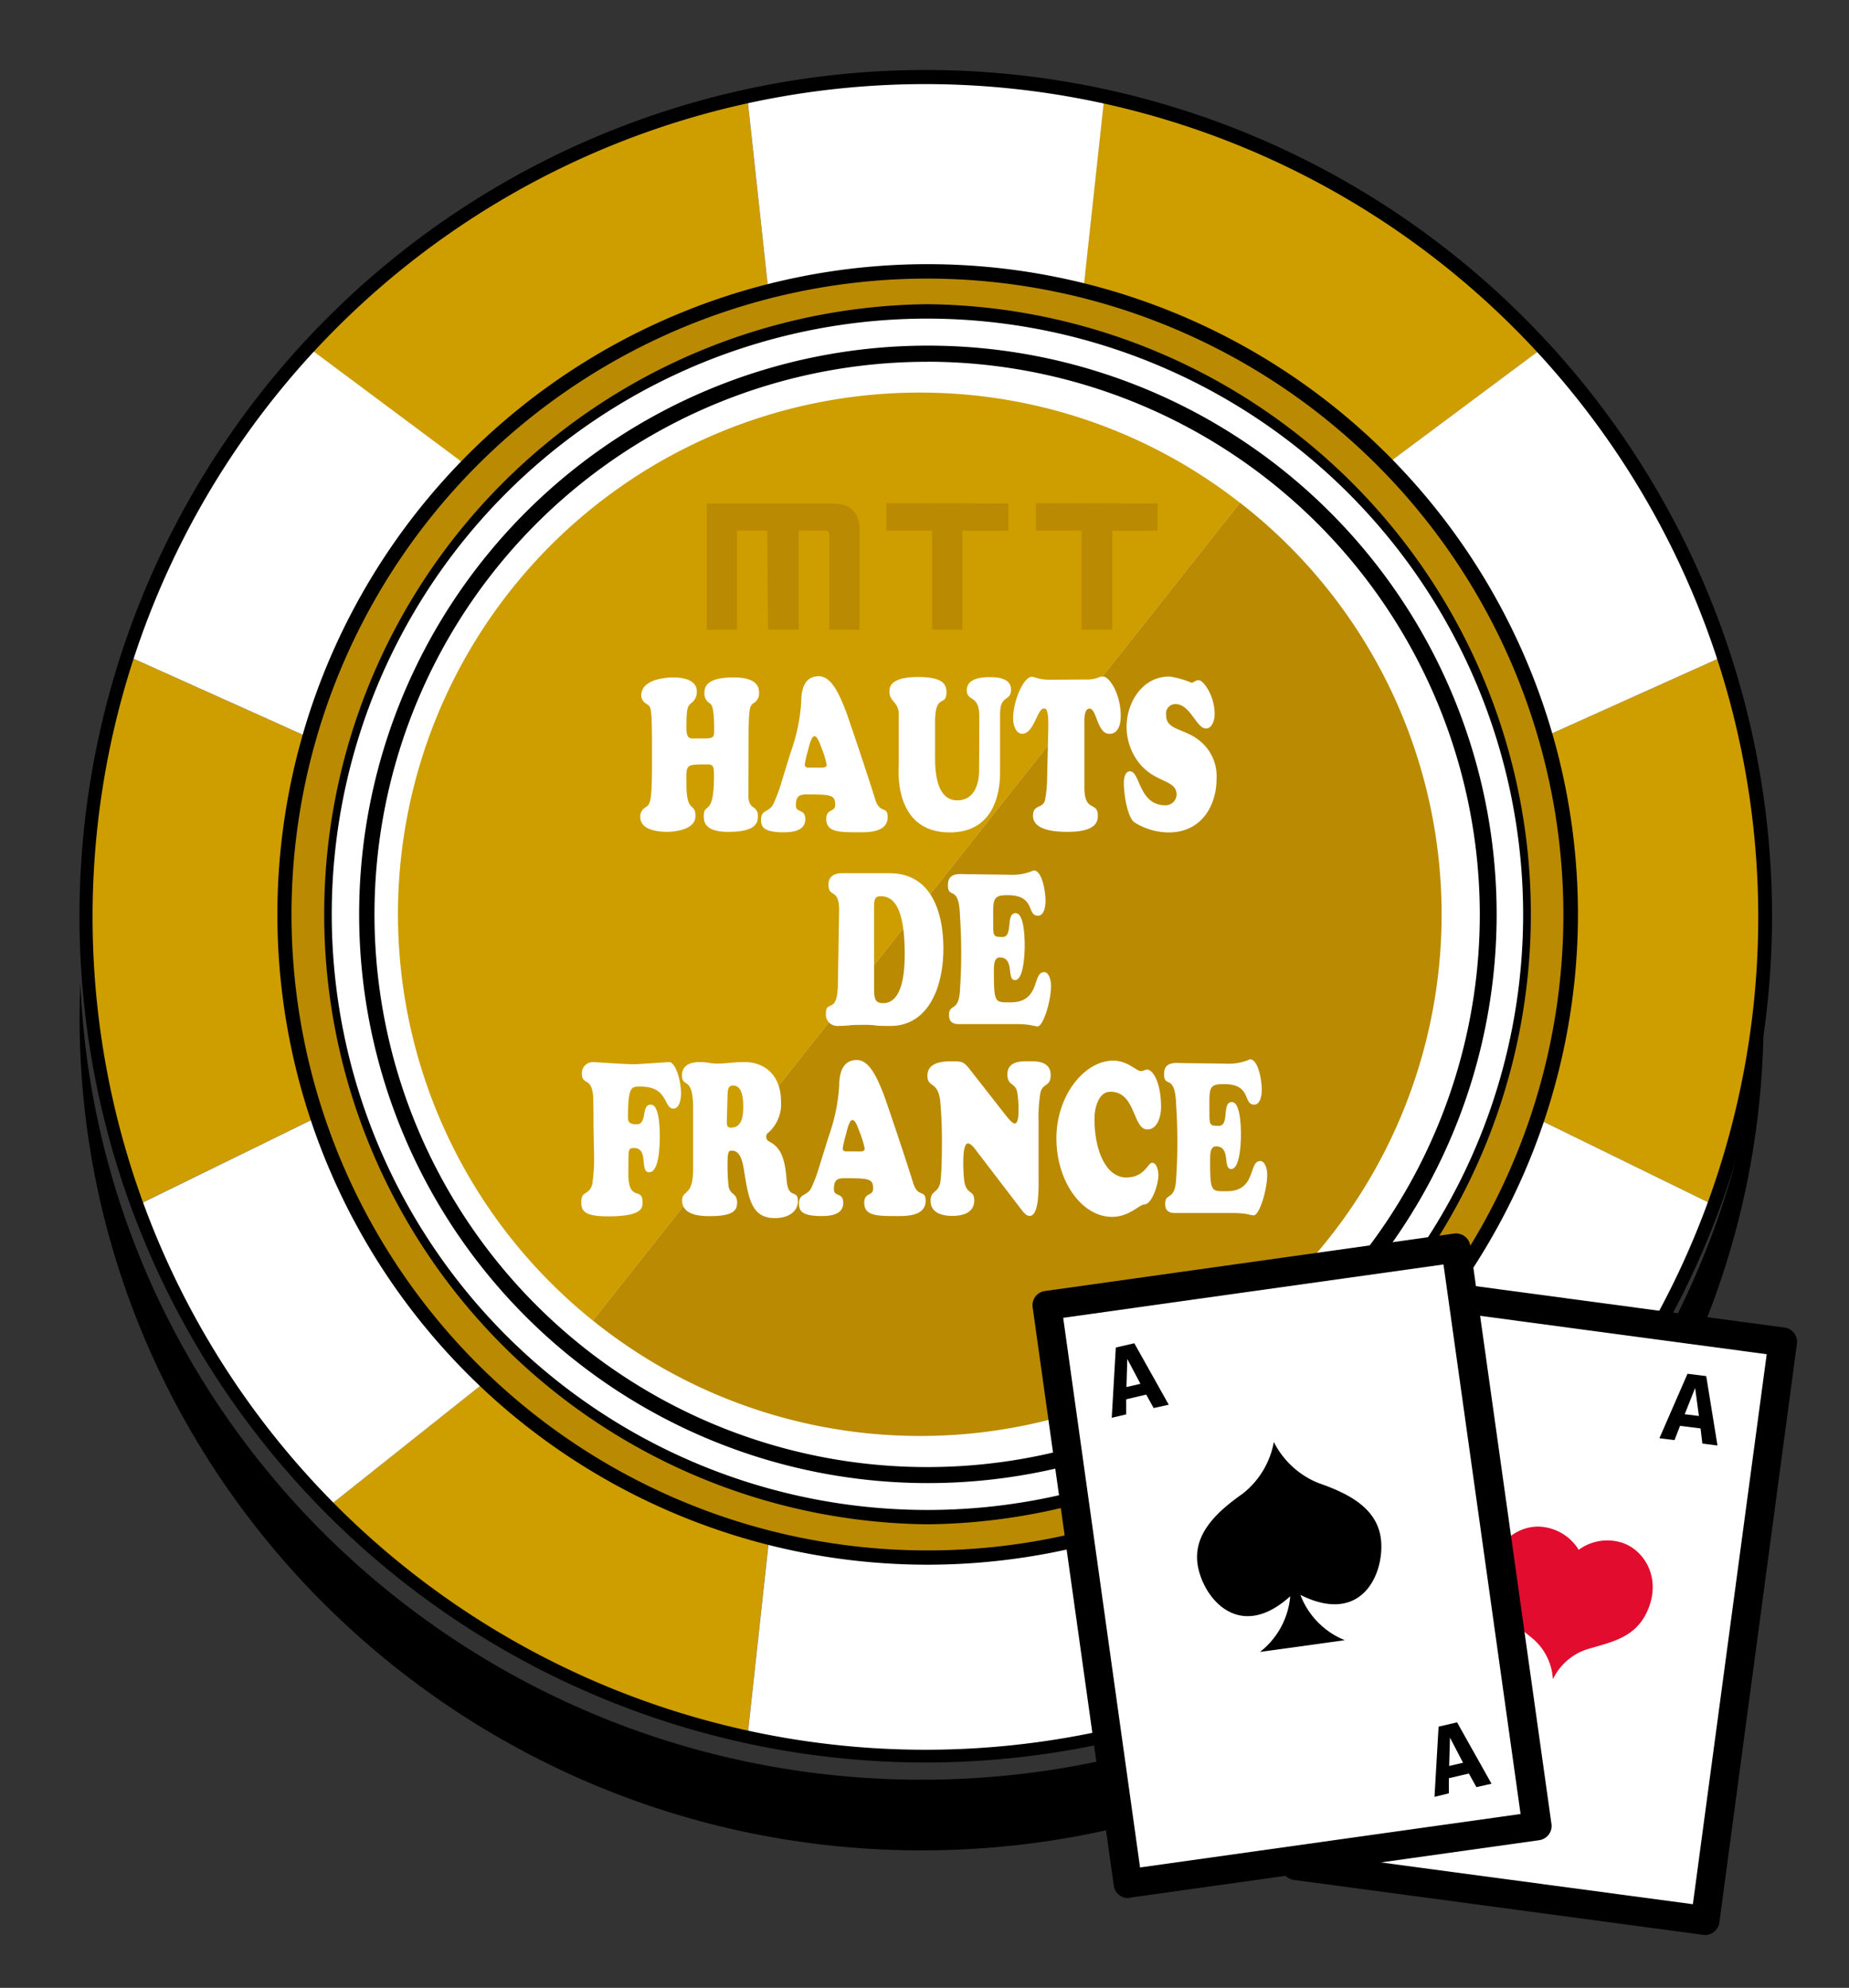 <svg id="Calque_1" data-name="Calque 1" xmlns="http://www.w3.org/2000/svg" xmlns:xlink="http://www.w3.org/1999/xlink" viewBox="0 0 244.9 263.3"><rect x="0" y="0" width="244.9" height="263.3" fill="#333333" stroke="none"/><defs><style>.cls-1{fill:#ce9d00;}.cls-2{fill:url(#Dégradé_sans_nom_6);}.cls-3{fill:#fff;}.cls-4{fill:#ba8a02;}.cls-5{fill:#e20c2e;}</style><linearGradient id="Dégradé_sans_nom_6" x1="80.5" y1="669.7" x2="322.74" y2="290.74" gradientTransform="translate(0 -332)" gradientUnits="userSpaceOnUse"><stop offset="0" stop-color="#fff"/><stop offset="0.57" stop-color="#77ad34"/></linearGradient></defs><title>fPlan de travail 1</title><path class="cls-1" d="M74.84,174.61,43.61,199.45A110.66,110.66,0,0,0,99,230l4.32-39.75A71.25,71.25,0,0,1,74.84,174.61Z"/><path class="cls-1" d="M103.33,52.82,99,13.13a110.86,110.86,0,0,0-57.9,33.15l32,23.85A71.4,71.4,0,0,1,103.33,52.82Z"/><path class="cls-1" d="M172.1,70.11l32-23.85a110.72,110.72,0,0,0-57.9-33.13l-4.31,39.75A71.37,71.37,0,0,1,172.1,70.11Z"/><path class="cls-1" d="M194,121.56A70.57,70.57,0,0,1,191,142l35.89,17.57A111.45,111.45,0,0,0,228.1,87l-36.42,16.37A71.56,71.56,0,0,1,194,121.56Z"/><path class="cls-1" d="M51.23,121.56a71.9,71.9,0,0,1,2.34-18.18L17.15,87a111.39,111.39,0,0,0,1.19,72.54L54.21,142A71.24,71.24,0,0,1,51.23,121.56Z"/><path class="cls-2" d="M141.93,190.3l4.31,39.75a110.81,110.81,0,0,0,55.41-30.55l-31.24-24.84A71.21,71.21,0,0,1,141.93,190.3Z"/><path class="cls-3" d="M122.63,193a71.17,71.17,0,0,1-19.3-2.66L99,230.09a111.58,111.58,0,0,0,47.23,0l-4.31-39.75A71.11,71.11,0,0,1,122.63,193Z"/><path class="cls-3" d="M122.63,50.17a71.55,71.55,0,0,1,19.3,2.65l4.31-39.69a111.58,111.58,0,0,0-47.23,0l4.32,39.75A71.16,71.16,0,0,1,122.63,50.17Z"/><path class="cls-3" d="M73.15,70.11l-32-23.85A111,111,0,0,0,17.15,87l36.42,16.37A71.43,71.43,0,0,1,73.15,70.11Z"/><path class="cls-3" d="M54.21,142,18.36,159.55a111,111,0,0,0,25.25,39.91l31.23-24.84A71.28,71.28,0,0,1,54.21,142Z"/><path class="cls-3" d="M191.68,103.38,228.1,87a110.81,110.81,0,0,0-24-40.75l-32,23.85A71.33,71.33,0,0,1,191.68,103.38Z"/><path class="cls-3" d="M191,142a71.3,71.3,0,0,1-20.64,32.63l31.24,24.84a111,111,0,0,0,25.28-39.91Z"/><path d="M122.63,233.45a112.09,112.09,0,1,1,112.08-112.1h0A112.21,112.21,0,0,1,122.63,233.45Zm0-222.31A110.31,110.31,0,1,0,232.88,121.51v-.06h0A110.37,110.37,0,0,0,122.63,11.14Z"/><path d="M122.07,235.73c-59.93,0-109-46.92-111.43-105.57-.06,1.53-.1,3.07-.1,4.62,0,60.8,50,110.31,111.53,110.31s111.52-49.46,111.52-110.31c0-1.55,0-3.09-.09-4.62C231,188.81,182,235.73,122.07,235.73Z"/><ellipse class="cls-3" cx="121.55" cy="127.91" rx="73.24" ry="74.58"/><circle class="cls-3" cx="123.74" cy="121.63" r="84.67"/><path d="M122.85,196.44a75.33,75.33,0,1,1,75.38-75.32,75.33,75.33,0,0,1-75.38,75.32Zm0-148.52A73.2,73.2,0,1,0,196,121.13h0a73.29,73.29,0,0,0-73.19-73.22Z"/><path class="cls-4" d="M122.85,206.3A85.18,85.18,0,1,1,208,121.12h0A85.29,85.29,0,0,1,122.85,206.3Zm0-165a79.85,79.85,0,1,0,79.85,79.85,79.85,79.85,0,0,0-79.85-79.85Z"/><path d="M122.85,207.25h0A86.13,86.13,0,1,1,209,121.12,86.22,86.22,0,0,1,122.85,207.25Zm0-170.35a84.23,84.23,0,1,0,84.22,84.22A84.31,84.31,0,0,0,122.85,36.9Zm0,165a80.81,80.81,0,0,1,0-161.61h0a80.81,80.81,0,0,1,0,161.61Zm0-160.65v.95a78.9,78.9,0,1,0,78.89,78.89,79,79,0,0,0-78.89-78.89Z"/><rect class="cls-3" x="165.21" y="185.06" width="77.32" height="54.72" transform="translate(-33.73 386.28) rotate(-82.37)"/><path d="M225.86,256.28l-.25,0L171.37,249a1.9,1.9,0,0,1-1.63-2.14L180,170.21a1.91,1.91,0,0,1,2.15-1.64l54.23,7.27A1.91,1.91,0,0,1,238,178l-10.27,76.64a1.92,1.92,0,0,1-1.89,1.66Zm-52.09-10.82,50.45,6.76L234,179.37l-50.45-6.76Z"/><path class="cls-5" d="M209.07,205.23a6.45,6.45,0,0,0-4.85-3c-3-.3-6.49,2-6.67,6.44s2.79,6.15,5.45,8.36a7.61,7.61,0,0,1,2.67,5.3h.06a7.59,7.59,0,0,1,4.49-3.88c3.29-1,6.7-1.51,8.21-5.65s-.83-7.64-3.71-8.5a6.4,6.4,0,0,0-5.65,1Z"/><path d="M225.24,189.2l-2.72-.34-.73,1.89-2-.25,3.72-8.54,2.48.31,1.49,9.19-2-.25Zm-2.1-1.88,1.88.23-.5-3.71Z"/><path class="cls-1" d="M121.86,52A69.07,69.07,0,0,0,78.53,174.92L164.24,66.6A68.69,68.69,0,0,0,121.86,52Z"/><path class="cls-4" d="M190.94,121.12a69,69,0,0,0-26.7-54.53L78.53,174.91a69.07,69.07,0,0,0,112.41-53.8Z"/><rect class="cls-3" x="143.77" y="168.75" width="54.72" height="77.32" transform="translate(-27.17 25.8) rotate(-7.99)"/><path d="M149.41,251.41a1.92,1.92,0,0,1-1.89-1.64l-10.74-76.58A1.9,1.9,0,0,1,138.4,171l54.19-7.61a1.91,1.91,0,0,1,2.15,1.62l10.75,76.58a1.9,1.9,0,0,1-1.63,2.15l-54.18,7.61Zm-8.59-76.86L151,247.35l50.4-7.08-10.21-72.79Z"/><path d="M168.72,191a11.27,11.27,0,0,1-4.15,6.86c-3.48,2.45-6.77,5.49-5.87,9.79s5.59,9.75,12.19,3.78a10.48,10.48,0,0,1-4,7.37l5.27-.72.71-.1,5.25-.73a10.48,10.48,0,0,1-5.88-6c8,4,11-2.56,10.7-7s-4.3-6.42-8.32-7.82A11.37,11.37,0,0,1,168.72,191Z"/><path d="M151.82,184.72l-2.66.62v2l-1.91.45.54-9.31,2.45-.56,4.56,8.14-2,.44Zm-2.62-1,1.85-.43L149.31,180Z"/><path d="M194.55,234.91l-2.65.62v2L190,238l.54-9.3,2.45-.57,4.56,8.13-2,.45Zm-2.61-1,1.84-.43-1.73-3.32Z"/><path class="cls-3" d="M99.13,105.19c0,.85.07,1.27.59,1.7a1.25,1.25,0,0,1,.66,1.19c0,.68,0,2.1-3.84,2.1-.85,0-3.32,0-3.32-1.93-.08-2.18,1.35.23,1.35-5.53,0-1.53-.23-1.47-1.2-1.47-2.7,0-2.45.11-2.45,2.66,0,3.89,1.2,2.33,1.2,4.17s-2.82,2.1-3.75,2.1-3.57-.12-3.57-2a1.36,1.36,0,0,1,.62-1.19c.69-.49.94-.4.94-6.32,0-7.54-.07-6.92-.79-7.48a1.27,1.27,0,0,1-.64-1.05c0-2.18,3.23-2.41,4.31-2.41.81,0,3.05.14,3.05,1.84a1.82,1.82,0,0,1-.77,1.59c-.48.4-.6.74-.6,3.26,0,1.58.5,1.39,1.43,1.39h1c1.28,0,1.24-.29,1.24-1.17,0-3.08-.33-3.28-.58-3.48a1.48,1.48,0,0,1-.71-1.31c0-.53-.08-2.12,3.76-2.12.91,0,3.48,0,3.48,2a1.53,1.53,0,0,1-.6,1.33c-.58.37-.79.29-.79,4.79Z"/><path class="cls-3" d="M104.73,99.63A24.12,24.12,0,0,0,106.12,93c0-2,.61-3.43,2.33-3.43s2.74,2.52,3.5,4.39c.33.82,3.24,9.49,3.94,11.82.63,2.15,1.68.85,1.68,2.46,0,2.07-2.75,2-3.71,2-2.76,0-4.42,0-4.42-1.79,0-1.36,1.18-.85,1.18-1.84,0-1.28-.49-1.39-3.6-1.39-1,0-1.6.06-1.6,1.45,0,1.1,1.24.36,1.24,1.84,0,1.7-2.09,1.73-2.86,1.73-2.76,0-3-.77-3-1.68,0-1.33,1-.93,1.6-2a20.43,20.43,0,0,0,1.12-3Zm4,2.05c.19,0,.77,0,.77-.37a12.72,12.72,0,0,0-.71-2.3c-.18-.45-.5-1.5-.93-1.5s-.79,1.7-.87,2a14.51,14.51,0,0,0-.4,1.76c0,.48.48.4.69.4Z"/><path class="cls-3" d="M129.71,94.9c0-3-1.66-1.87-1.66-3.51s2.24-1.7,3-1.7,2.86,0,2.86,1.64-1.45.63-1.45,3.21v7.65c0,1.27,0,8.07-6.66,8.07-7.61,0-6.76-8.61-6.76-9V94.76c.08-1.78-1.23-1.78-1.23-3.09,0-.39-.21-2,3.76-2,3.15,0,3.79.85,3.79,2,0,2-1.41.15-1.51,3.6v5.22c0,3.37.87,5.52,2.92,5.52,3,0,2.91-3.71,2.91-4Z"/><path class="cls-3" d="M143.83,90a4.47,4.47,0,0,0,1.5-.2,1.74,1.74,0,0,1,.79-.19c.76,0,2.32,2.18,2.32,5.24,0,1.41-.5,2.35-1.49,2.35-1.67,0-1.66-3.34-2.64-3.34-.75,0-.68,1.53-.68,1.75v8.7c0,3.37,1.78,1.76,1.78,3.74,0,.88-.37,2.13-4,2.13-1,0-4.59,0-4.59-2.13,0-1.5,1.19-.91,1.58-2a17,17,0,0,0,.29-3l.15-6.26c.08-3-.32-2.94-.59-2.94-.87,0-1.3,3.34-2.86,3.34-.75,0-1.2-1-1.2-2,0-2.41,1.39-5.55,2.49-5.55a3.64,3.64,0,0,1,.72.19,6.48,6.48,0,0,0,1.66.2Z"/><path class="cls-3" d="M149.22,96.21c0-2.95,1.93-6.6,5.67-6.6a11.38,11.38,0,0,1,2.92.82c.27,0,.54-.34.94-.34.66,0,2.13,2.09,2.13,4.47,0,1-.43,1.93-1.14,1.93-1.3,0-2.05-3.23-4.06-3.23a1.24,1.24,0,0,0-1.23,1.42c0,2.24,2.64,1.64,4.88,3.82a6,6,0,0,1,1.8,4.71c0,3.31-1.86,7.05-6.35,7.05a8.6,8.6,0,0,1-4.56-1.36c-.93-.76-1.37-3.77-1.37-5.21,0-.77.23-1.53.81-1.53,1.37,0,1.14,4.5,4.69,4.5a1.46,1.46,0,0,0,1.49-1.39c0-2-2.65-1.53-4.79-4A7.68,7.68,0,0,1,149.22,96.21Z"/><path class="cls-3" d="M111.14,120.5c0-2.92-1.41-1.5-1.41-3.34,0-1.3,1.12-1.5,1.8-1.5h6.29c5.37,0,7.13,4.87,7.13,10,0,5.27-2.11,10.23-7,10.23-.83,0-1.53,0-2.13-.08s-1.12-.06-1.66-.06-1.1,0-1.64.06-1.08.08-1.64.08a1.5,1.5,0,0,1-1.49-1.61c0-2,1.53.22,1.59-3.92Zm4.63,10.37c0,1.45.16,2,1.2,2,2.43,0,2.86-3.65,2.86-6.49,0-6.62-1.7-7.67-3.19-7.67-.81,0-.87.48-.87,1.55Z"/><path class="cls-3" d="M133.65,115.86a7.09,7.09,0,0,0,3.27-.57c1.1,0,1.56,2.78,1.56,4,0,.94-.25,2-1,2-1.53,0-.29-2.72-4-2.72-2.14,0-1.93.57-1.93,3.83,0,1.64.06,1.7,1.23,1.7,1.47,0,.37-3.15,1.74-3.15,1.12,0,1.2,3.2,1.2,4.31s-.14,4.56-1.29,4.56,0-3-2-3c-.81,0-.79,1.07-.79,2,0,4.14.2,3.94,2.22,3.94,4,0,2.84-4,4.43-4,.61,0,.92,1,.92,1.82,0,1.92-1,5.38-1.81,5.38a8.63,8.63,0,0,1-.85-.17,11.1,11.1,0,0,0-1.62-.14h-7.94c-1.27,0-1.29-.85-1.29-1.22,0-1.56,1.31-.31,1.45-3.32a74.1,74.1,0,0,0,0-9.77c-.13-4.34-1.6-2.1-1.6-4.11,0-1.73,1.62-1.44,2.41-1.44Z"/><path class="cls-3" d="M78.61,149.15c0-1.16,0-3-.06-4.08-.23-2.44-1.48-1.3-1.48-2.86a1.46,1.46,0,0,1,1.46-1.53c.51,0,4,.28,5.58.28.39,0,4.27-.28,4.54-.28.75,0,1.55,2.24,1.55,4.16,0,1-.31,2-1,2-1.33,0-.63-2.92-4.34-2.92-1.18,0-1.68-.14-1.68,4,0,.51,0,1,1.14,1,1.48,0,.54-2.61,1.89-2.61,1.1,0,1.18,3.09,1.18,4.2,0,1.33-.1,4.76-1.41,4.76s0-3.21-2-3.21c-.85,0-.73.23-.75,3.15-.08,4.19,1.87,1.87,1.87,4,0,.65.17,1.9-4.52,1.9-3.09,0-3.59-.65-3.59-1.87,0-1.59,1-.85,1.45-2.35a23.57,23.57,0,0,0,.25-3.74Z"/><path class="cls-3" d="M91.8,146.77c0-4.39-1.47-2.58-1.47-4.34,0-1.55,1.51-1.75,2.28-1.75.41,0,.79,0,1.2.08a7.74,7.74,0,0,0,1.17.12c.62,0,1.24-.06,1.88-.12s1.25-.08,1.87-.08c2.18,0,4.71,1.42,4.71,5.18A5.06,5.06,0,0,1,101.8,150a.61.61,0,0,0-.31.57c0,.42.25.54.48.68,1.36.73,2,2,2.22,5.1.24,2.64,1.49,1.05,1.49,2.78,0,1.07-.89,2.21-3.07,2.21-3.09,0-3.47-2.61-4.07-6.35-.21-1.31-.54-2.58-1.6-2.58-.43,0-.58.09-.58,1.87a25,25,0,0,0,.13,2.75c.16,1.3,1.14.91,1.14,2.27,0,1-.48,1.78-3.61,1.78-.93,0-3.67,0-3.67-2.07,0-1.47,1.45-.45,1.45-4.13ZM96.28,148c0,.73-.14,1.36.5,1.36,1.26,0,1.66-1,1.66-2.78,0-1.39-.23-2.8-1.35-2.8-.71,0-.7.65-.73,1.53Z"/><path class="cls-3" d="M109.76,150.51a24.19,24.19,0,0,0,1.39-6.69c0-1.95.61-3.42,2.33-3.42s2.74,2.52,3.5,4.39c.33.82,3.24,9.49,3.94,11.81.63,2.16,1.68.85,1.68,2.47,0,2.07-2.74,2-3.71,2-2.76,0-4.42,0-4.42-1.78,0-1.36,1.18-.85,1.18-1.85,0-1.27-.49-1.38-3.6-1.38-1,0-1.6.05-1.6,1.44,0,1.11,1.24.37,1.24,1.84,0,1.7-2.09,1.73-2.86,1.73-2.76,0-3-.76-3-1.67,0-1.33,1-.94,1.6-2a20,20,0,0,0,1.12-3Zm4,2c.19,0,.77.06.77-.37a12.62,12.62,0,0,0-.71-2.29c-.17-.46-.5-1.5-.93-1.5s-.79,1.7-.87,2a14.35,14.35,0,0,0-.4,1.75c0,.49.48.4.69.4Z"/><path class="cls-3" d="M133.2,147.71c.23.28.85,1.1,1.19,1.1.49,0,.51-1.16.51-1.64a13.64,13.64,0,0,0-.18-2.58c-.27-1.19-1.29-.77-1.29-2.3,0-1.81,2-1.72,2.78-1.72s2.95-.15,2.95,1.81c0,1.61-1,1-1.35,2.32a19.73,19.73,0,0,0-.25,3.86v7.33c0,1.28.12,5.16-1.18,5.16-.38,0-.71-.34-1-.71l-6-7.84c-.27-.37-.77-1.05-1.17-1.05-.6,0-.62,1.84-.62,2.43a19.72,19.72,0,0,0,.13,2.58c.29,1.81,1.32,1.13,1.32,2.52,0,1.9-2,2.07-2.9,2.07s-2.88-.17-2.88-2c0-1.5,1.12-.91,1.32-2.72.13-1.22.17-3,.17-4.28a60.18,60.18,0,0,0-.21-6.15c-.31-2.83-1.7-1.73-1.7-3.43,0-2,2.6-1.89,3.47-1.89,1.2,0,1.41.11,2.28,1.24Z"/><path class="cls-3" d="M147.45,140.48c1.89,0,3.11,1.39,3.61,1.39s.54-.2.87-.2c.81,0,1.85,1.79,1.85,4.93,0,1.62-.66,3-1.8,3-2,0-1.48-5-4.92-5-1.49,0-2.1,2-2.1,3.6,0,4.19,1.52,7.76,4.22,7.76,2.46,0,2.82-1.95,3.42-1.95s.83,1,.83,1.67c0,1.25-.89,3.85-1.85,3.85-.66,0-2,1.65-4.29,1.65-4,0-7.37-4.71-7.37-10.4S143.64,140.48,147.45,140.48Z"/><path class="cls-3" d="M162.3,140.88a7.06,7.06,0,0,0,3.26-.57c1.1,0,1.56,2.78,1.56,4,0,.94-.25,2-1,2-1.53,0-.29-2.72-4-2.72-2.14,0-1.93.57-1.93,3.83,0,1.64.06,1.7,1.24,1.7,1.46,0,.36-3.15,1.73-3.15,1.12,0,1.2,3.21,1.2,4.31s-.13,4.56-1.29,4.56,0-3-2-3c-.81,0-.79,1.07-.79,2,0,4.14.19,3.94,2.22,3.94,3.95,0,2.83-4,4.42-4,.61,0,.92,1,.92,1.82,0,1.92-1,5.38-1.81,5.38a6.36,6.36,0,0,1-.85-.17,11.1,11.1,0,0,0-1.62-.14h-7.94c-1.27,0-1.29-.85-1.29-1.22,0-1.56,1.31-.31,1.45-3.31a74.26,74.26,0,0,0,0-9.78c-.13-4.33-1.6-2.1-1.6-4.11,0-1.73,1.62-1.44,2.42-1.44Z"/><path class="cls-4" d="M101.62,70.27h-4V83.4h-4V66.7h16.69q3.54,0,3.54,3.58V83.4h-4V70.87c0-.4-.17-.6-.5-.6h-3.55V83.4h-4.07Z"/><path class="cls-4" d="M133.56,66.7v3.59h-6.09V83.4h-4V70.27h-6.07V66.64Z"/><path class="cls-4" d="M153.32,66.7v3.59h-6V83.4h-4.06V70.27h-6.05V66.64Z"/></svg>